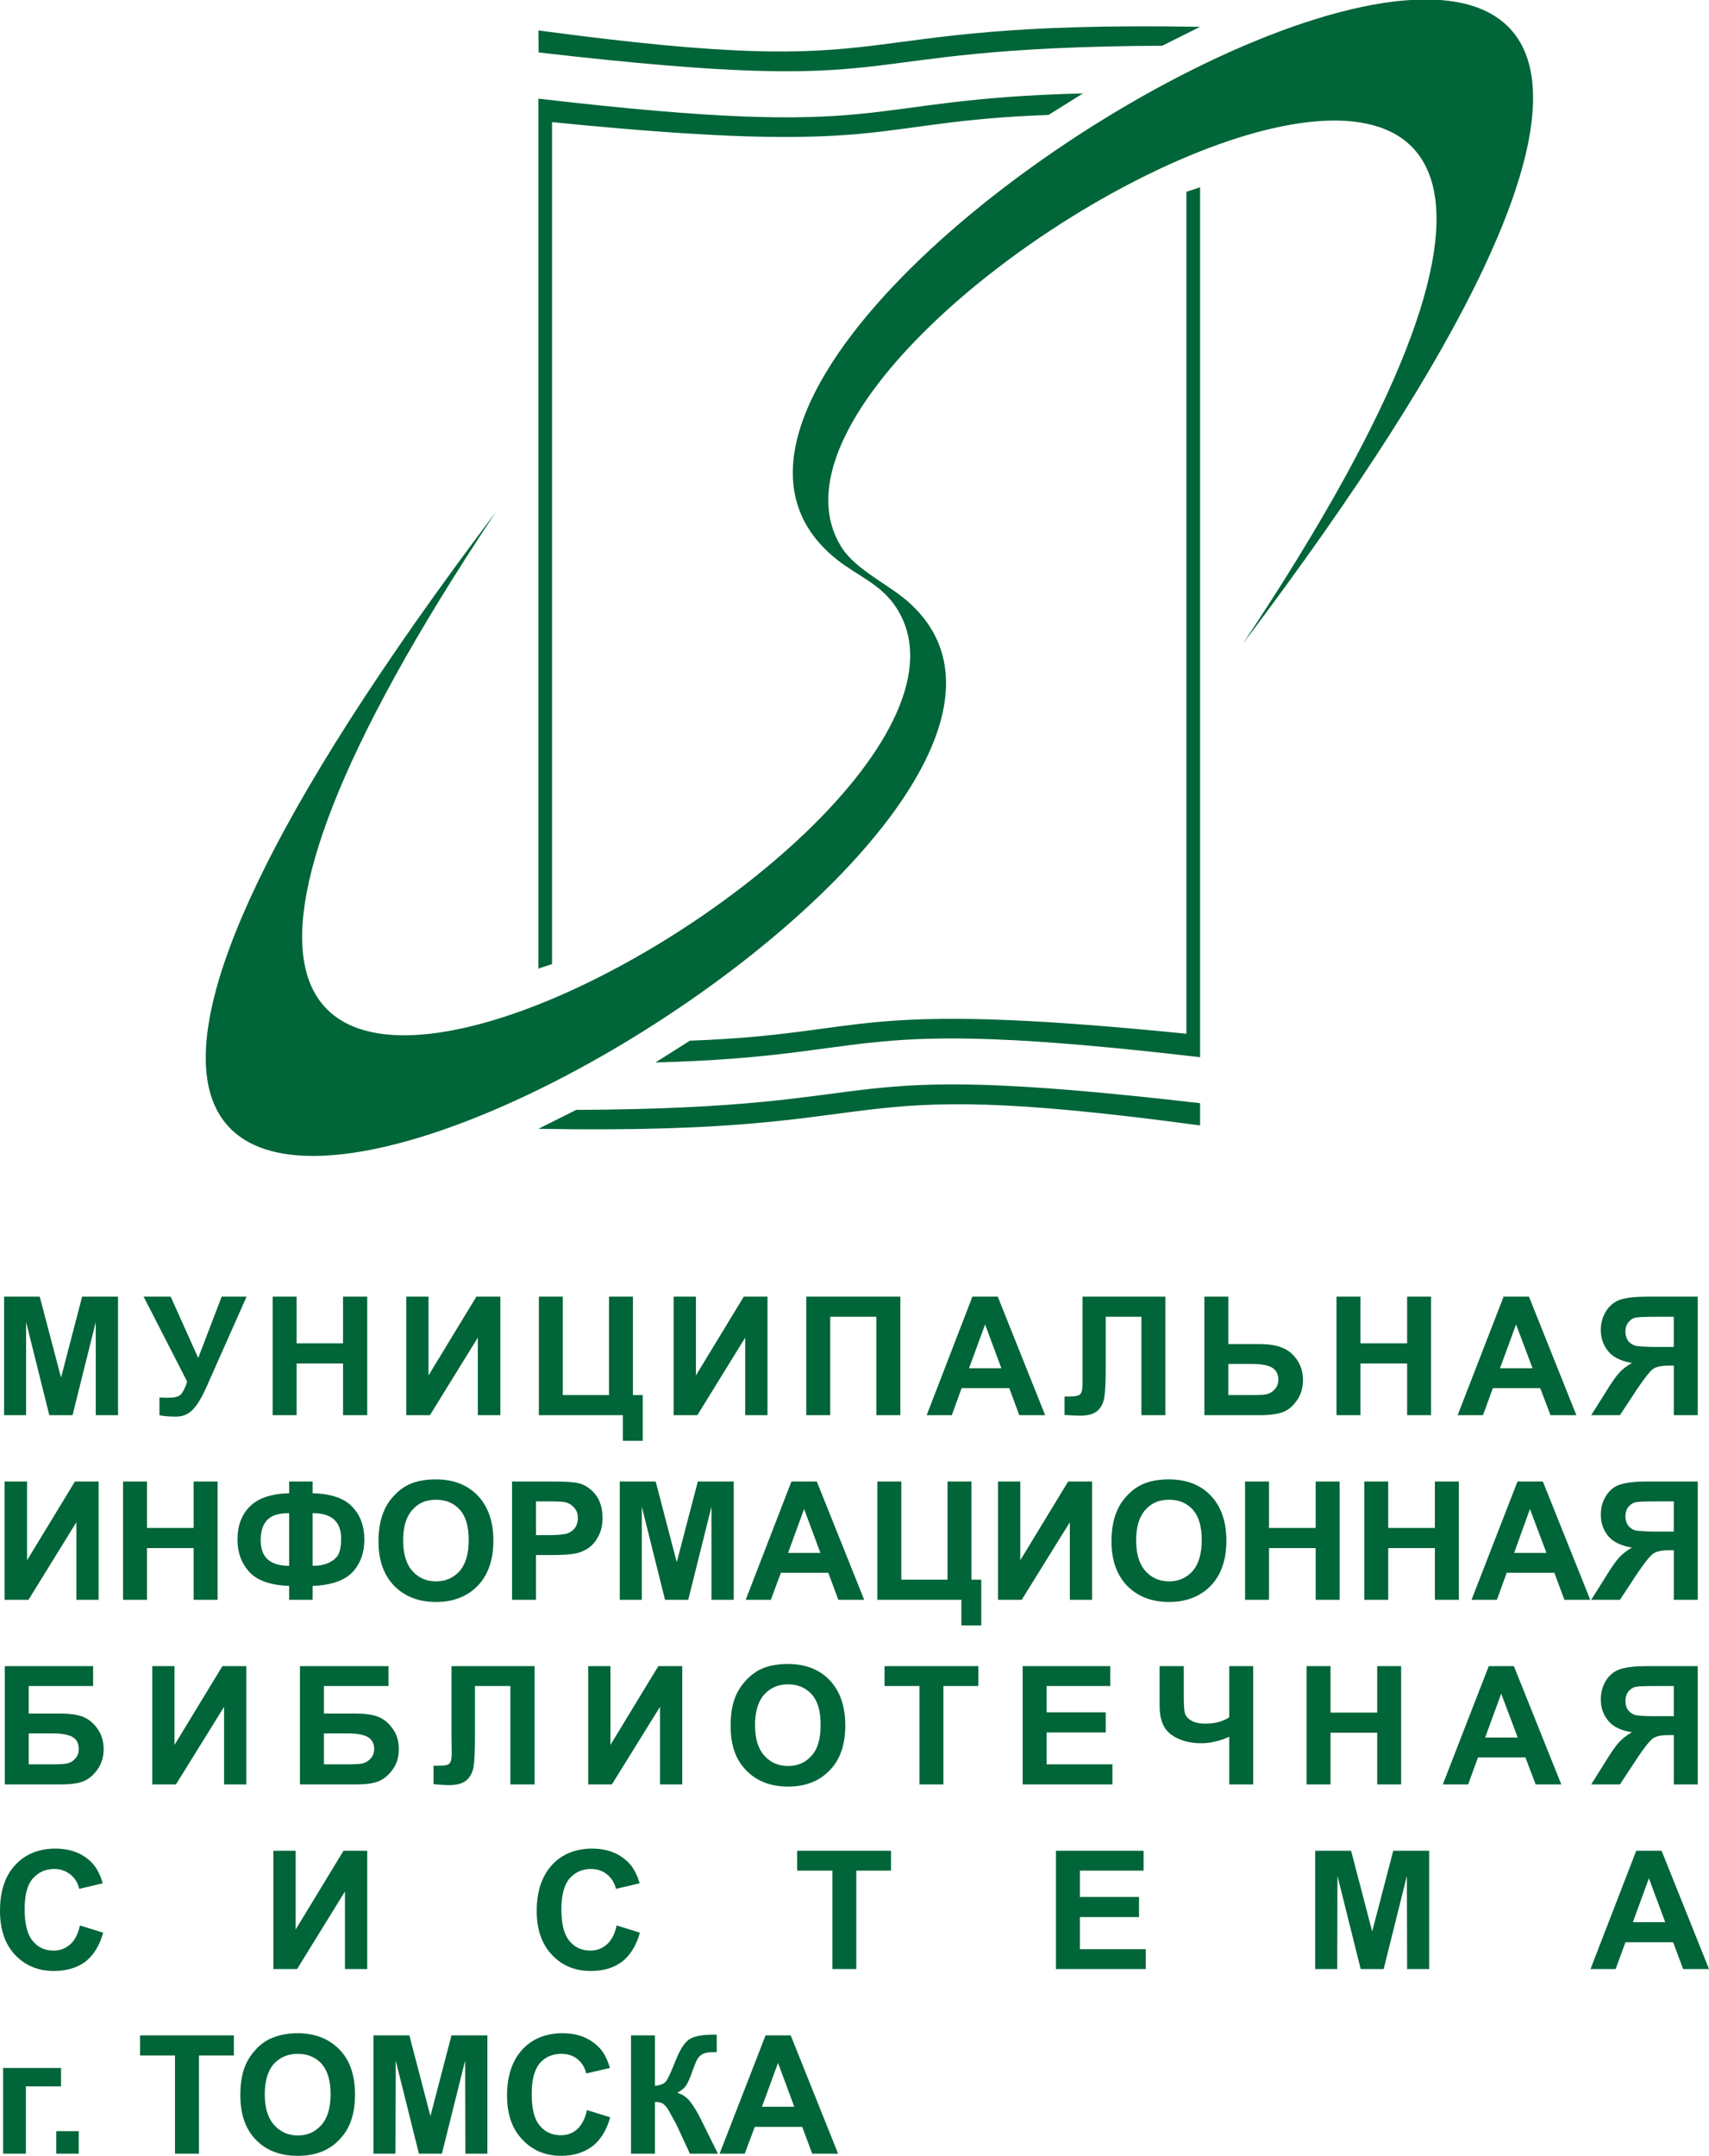<?xml version="1.0" encoding="UTF-8"?> <svg xmlns="http://www.w3.org/2000/svg" xmlns:xlink="http://www.w3.org/1999/xlink" xml:space="preserve" width="76.28mm" height="96.197mm" version="1.1" style="shape-rendering:geometricPrecision; text-rendering:geometricPrecision; image-rendering:optimizeQuality; fill-rule:evenodd; clip-rule:evenodd" viewBox="0 0 7139 9003"> <defs> <style type="text/css"> .fil0 {fill:#006538} .fil1 {fill:#006538;fill-rule:nonzero} </style> </defs> <g id="Layer_x0020_1">  <g id="_2624050702672"> <path class="fil0" d="M3745 2539c641,1000 -4385,3664 -1674,-400 -3910,5176 3008,1484 1718,370 -81,-70 -213,-130 -272,-221 -641,-1000 4386,-3664 1675,400 3931,-5204 -3078,-1450 -1697,-352 86,69 186,103 250,203zm-1439 -2029c1430,143 1299,-2 2074,-30l144 -90c-982,25 -764,198 -2275,22l0 3633 57 -19 0 -3516zm-56 -291c1638,189 1178,-21 2605,-28l158 -79c-1596,-28 -1139,234 -2764,15l1 92zm2706 582l0 3516c-1430,-143 -1299,1 -2074,29l-144 91c982,-26 764,-198 2275,-22l0 -3633 -57 19zm57 3806c-1639,-189 -1178,22 -2606,28l-158 79c1597,29 1140,-234 2764,-14l0 -93z"></path> <path class="fil1" d="M17 5910l0 -495 149 0 89 338 88 -338 150 0 0 495 -93 0 0 -389 -97 389 -97 0 -97 -389 0 389 -92 0zm583 -495l113 0 115 256 98 -256 104 0 -167 376c-18,41 -36,72 -55,93 -19,21 -43,32 -73,32 -30,0 -53,-2 -69,-6l0 -74c14,1 27,1 38,1 23,0 40,-4 50,-12 9,-9 19,-27 28,-55l-182 -355zm539 495l0 -495 100 0 0 195 194 0 0 -195 101 0 0 495 -101 0 0 -216 -194 0 0 216 -100 0zm558 -495l93 0 0 329 200 -329 100 0 0 495 -94 0 0 -324 -200 324 -99 0 0 -495zm554 0l100 0 0 411 193 0 0 -411 100 0 0 411 41 0 0 191 -83 0 0 -107 -351 0 0 -495zm563 0l93 0 0 329 200 -329 99 0 0 495 -93 0 0 -324 -200 324 -99 0 0 -495zm554 0l393 0 0 495 -100 0 0 -411 -193 0 0 411 -100 0 0 -495zm998 495l-108 0 -42 -113 -199 0 -41 113 -105 0 191 -495 106 0 198 495zm-183 -196l-68 -183 -67 183 135 0zm339 -299l346 0 0 495 -100 0 0 -411 -149 0 0 211c0,60 -2,103 -6,126 -4,24 -14,43 -29,56 -16,14 -40,20 -74,20 -11,0 -33,-1 -63,-3l0 -77 22 0c21,0 35,-3 42,-8 7,-6 11,-20 11,-42l0 -85 0 -282zm509 0l100 0 0 198 133 0c63,0 108,15 136,44 29,29 43,65 43,106 0,34 -9,62 -26,86 -17,24 -36,40 -58,48 -22,8 -54,13 -95,13l-233 0 0 -495zm100 411l97 0c31,0 53,-1 65,-4 12,-3 23,-10 33,-21 9,-11 14,-24 14,-39 0,-23 -8,-39 -25,-50 -16,-10 -44,-16 -83,-16l-101 0 0 130zm452 84l0 -495 100 0 0 195 195 0 0 -195 100 0 0 495 -100 0 0 -216 -195 0 0 216 -100 0zm1002 0l-108 0 -43 -113 -198 0 -41 113 -106 0 192 -495 106 0 198 495zm-183 -196l-69 -183 -67 183 136 0zm590 196l0 -207 -21 0c-31,0 -53,5 -66,14 -13,10 -35,38 -67,85l-71 108 -120 0 61 -97c23,-38 42,-65 56,-80 14,-16 32,-29 53,-41 -46,-8 -79,-24 -99,-49 -20,-24 -31,-54 -31,-89 0,-30 8,-57 23,-80 15,-23 35,-39 60,-47 25,-8 62,-12 112,-12l210 0 0 495 -100 0zm0 -411l-78 0c-40,0 -66,1 -78,3 -13,1 -23,8 -32,18 -9,10 -14,24 -14,40 0,18 5,32 13,42 9,10 20,16 33,19 14,2 41,4 82,4l74 0 0 -126zm-6973 688l94 0 0 329 200 -329 99 0 0 494 -93 0 0 -324 -200 324 -100 0 0 -494zm495 494l0 -494 100 0 0 194 195 0 0 -194 100 0 0 494 -100 0 0 -216 -195 0 0 216 -100 0zm792 -58l0 58 -98 0 0 -58c-79,-3 -135,-23 -167,-59 -33,-36 -49,-81 -49,-135 0,-57 17,-103 51,-137 34,-35 89,-54 165,-56l0 -49 98 0 0 49c79,2 134,22 167,58 33,35 49,81 49,135 0,55 -16,100 -49,136 -33,35 -88,55 -167,58zm0 -84c26,0 49,-4 68,-13 18,-9 32,-20 40,-35 7,-15 11,-37 11,-65 0,-71 -39,-107 -119,-107l0 220zm-98 0l0 -220c-42,0 -73,9 -91,28 -19,19 -28,47 -28,85 0,72 39,107 119,107zm373 -102c0,-51 8,-93 23,-127 11,-26 26,-48 46,-68 19,-20 40,-35 64,-45 30,-13 66,-19 106,-19 73,0 131,22 175,67 44,46 66,109 66,189 0,80 -22,143 -65,188 -44,45 -102,68 -174,68 -74,0 -132,-23 -176,-68 -43,-45 -65,-106 -65,-185zm103 -4c0,56 13,99 39,128 26,29 59,43 98,43 40,0 73,-14 99,-43 25,-29 38,-72 38,-129 0,-57 -12,-99 -37,-127 -25,-28 -58,-42 -100,-42 -41,0 -74,14 -99,43 -25,28 -38,70 -38,127zm455 248l0 -494 160 0c60,0 100,2 118,7 28,7 52,24 71,48 19,25 29,57 29,97 0,30 -6,55 -17,76 -11,21 -24,37 -41,49 -17,12 -35,19 -52,23 -24,5 -58,7 -103,7l-65 0 0 187 -100 0zm100 -411l0 141 54 0c39,0 66,-3 79,-8 13,-5 23,-13 31,-24 7,-11 11,-24 11,-39 0,-18 -5,-33 -16,-44 -10,-12 -23,-20 -40,-23 -12,-2 -35,-3 -71,-3l-48 0zm350 411l0 -494 150 0 88 337 88 -337 150 0 0 494 -93 0 0 -389 -97 389 -97 0 -97 -389 0 389 -92 0zm1021 0l-108 0 -42 -113 -198 0 -42 113 -105 0 191 -494 106 0 198 494zm-183 -196l-68 -183 -67 183 135 0zm238 -298l100 0 0 410 193 0 0 -410 100 0 0 410 41 0 0 191 -83 0 0 -107 -351 0 0 -494zm504 0l93 0 0 329 200 -329 100 0 0 494 -93 0 0 -324 -201 324 -99 0 0 -494zm474 250c0,-51 8,-93 23,-127 11,-26 26,-48 46,-68 19,-20 41,-35 64,-45 31,-13 66,-19 106,-19 73,0 132,22 175,67 44,46 66,109 66,189 0,80 -22,143 -65,188 -44,45 -102,68 -174,68 -74,0 -132,-23 -176,-68 -43,-45 -65,-106 -65,-185zm103 -4c0,56 13,99 39,128 26,29 59,43 99,43 39,0 72,-14 98,-43 25,-29 38,-72 38,-129 0,-57 -12,-99 -37,-127 -25,-28 -58,-42 -99,-42 -42,0 -75,14 -100,43 -25,28 -38,70 -38,127zm455 248l0 -494 100 0 0 194 195 0 0 -194 100 0 0 494 -100 0 0 -216 -195 0 0 216 -100 0zm498 0l0 -494 100 0 0 194 195 0 0 -194 100 0 0 494 -100 0 0 -216 -195 0 0 216 -100 0zm944 0l-108 0 -42 -113 -199 0 -41 113 -106 0 192 -494 106 0 198 494zm-183 -196l-69 -183 -66 183 135 0zm532 196l0 -207 -21 0c-31,0 -53,5 -66,15 -13,9 -35,37 -67,84l-71 108 -120 0 61 -97c23,-38 42,-65 56,-80 14,-15 32,-29 53,-41 -46,-8 -79,-24 -99,-48 -20,-25 -31,-55 -31,-90 0,-30 8,-56 23,-80 15,-23 35,-39 60,-46 25,-8 62,-12 112,-12l210 0 0 494 -100 0zm0 -411l-78 0c-40,0 -66,1 -78,3 -13,2 -23,8 -32,18 -9,10 -14,24 -14,41 0,17 5,31 13,41 9,10 20,17 33,19 14,2 41,4 82,4l74 0 0 -126zm-6972 688l369 0 0 83 -269 0 0 115 133 0c37,0 68,4 92,13 24,9 45,26 62,50 17,24 26,53 26,85 0,34 -9,62 -26,86 -17,24 -37,40 -59,49 -22,9 -54,13 -95,13l-233 0 0 -494zm100 410l97 0c31,0 53,-1 65,-4 13,-3 24,-10 33,-21 10,-10 14,-23 14,-39 0,-22 -8,-39 -24,-49 -16,-10 -44,-16 -84,-16l-101 0 0 129zm516 -410l93 0 0 329 200 -329 100 0 0 494 -93 0 0 -324 -201 324 -99 0 0 -494zm617 0l370 0 0 83 -270 0 0 115 134 0c36,0 67,4 91,13 25,9 45,26 62,50 18,24 26,53 26,85 0,34 -8,62 -26,86 -17,24 -37,40 -59,49 -22,9 -54,13 -94,13l-234 0 0 -494zm100 410l97 0c31,0 53,-1 66,-4 12,-3 23,-10 33,-21 9,-10 14,-23 14,-39 0,-22 -9,-39 -25,-49 -16,-10 -44,-16 -83,-16l-102 0 0 129zm533 -410l347 0 0 494 -101 0 0 -411 -148 0 0 211c0,61 -2,103 -6,127 -4,24 -14,42 -30,56 -15,13 -40,20 -73,20 -12,0 -33,-1 -64,-4l0 -77 23 0c21,0 35,-2 42,-8 7,-6 11,-20 11,-42l-1 -84 0 -282zm571 0l93 0 0 329 200 -329 100 0 0 494 -93 0 0 -324 -201 324 -99 0 0 -494zm595 250c0,-51 7,-93 22,-127 11,-25 27,-48 46,-68 20,-20 41,-35 64,-45 31,-13 67,-19 107,-19 73,0 131,22 175,68 43,45 65,108 65,189 0,79 -21,142 -65,187 -43,45 -101,68 -174,68 -73,0 -132,-23 -175,-68 -44,-44 -65,-106 -65,-185zm102 -4c0,57 13,99 39,128 26,29 59,43 99,43 40,0 73,-14 98,-43 26,-28 38,-71 38,-129 0,-57 -12,-99 -37,-127 -25,-28 -58,-42 -99,-42 -41,0 -74,14 -100,43 -25,28 -38,71 -38,127zm687 248l0 -411 -146 0 0 -83 392 0 0 83 -146 0 0 411 -100 0zm431 0l0 -494 366 0 0 83 -266 0 0 110 247 0 0 84 -247 0 0 133 275 0 0 84 -375 0zm572 -494l101 0 0 118c0,38 1,63 4,76 3,12 11,23 25,32 14,9 34,14 61,14 21,0 40,-2 57,-7 17,-5 31,-11 43,-20l0 -213 100 0 0 494 -100 0 0 -199c-20,9 -40,16 -60,20 -19,5 -38,7 -57,7 -50,0 -91,-12 -124,-35 -33,-23 -50,-63 -50,-121l0 -166zm614 494l0 -494 100 0 0 194 195 0 0 -194 100 0 0 494 -100 0 0 -216 -195 0 0 216 -100 0zm1064 0l-107 0 -43 -113 -198 0 -41 113 -106 0 192 -494 105 0 198 494zm-182 -196l-69 -183 -67 183 136 0zm652 196l0 -206 -21 0c-31,0 -53,4 -66,14 -13,9 -36,37 -67,84l-71 108 -120 0 60 -96c24,-39 43,-66 57,-81 14,-15 32,-29 53,-41 -46,-7 -79,-23 -99,-48 -21,-25 -31,-55 -31,-89 0,-31 8,-57 23,-81 15,-23 35,-38 60,-46 25,-8 62,-12 112,-12l210 0 0 494 -100 0zm0 -411l-78 0c-40,0 -66,1 -78,3 -13,2 -23,8 -32,18 -9,11 -14,24 -14,41 0,17 4,31 13,41 9,10 20,17 33,19 13,3 41,4 82,4l74 0 0 -126zm-6658 1000l97 30c-15,54 -40,94 -74,121 -35,26 -79,39 -132,39 -65,0 -119,-22 -162,-67 -42,-45 -63,-106 -63,-184 0,-82 21,-146 64,-192 42,-45 98,-68 167,-68 61,0 110,18 148,54 22,21 39,51 50,91l-98 23c-6,-25 -18,-45 -37,-60 -19,-15 -41,-23 -68,-23 -36,0 -66,14 -89,40 -23,26 -34,69 -34,128 0,62 11,106 34,133 22,27 51,40 87,40 27,0 50,-9 69,-26 19,-16 33,-43 41,-79zm808 -312l93 0 0 329 200 -329 99 0 0 494 -93 0 0 -324 -200 324 -99 0 0 -494zm1434 312l97 30c-15,54 -40,94 -74,121 -35,26 -78,39 -131,39 -66,0 -120,-22 -162,-67 -43,-45 -64,-106 -64,-184 0,-82 22,-146 64,-192 42,-45 98,-68 168,-68 60,0 109,18 147,54 23,21 39,51 51,91l-99 23c-6,-25 -18,-45 -37,-60 -18,-15 -41,-23 -67,-23 -37,0 -67,14 -90,40 -22,26 -34,69 -34,128 0,62 11,106 34,133 22,27 52,40 88,40 26,0 49,-9 68,-26 19,-16 33,-43 41,-79zm901 182l0 -411 -147 0 0 -83 392 0 0 83 -145 0 0 411 -100 0zm934 0l0 -494 366 0 0 83 -266 0 0 110 247 0 0 84 -247 0 0 134 275 0 0 83 -375 0zm1083 0l0 -494 150 0 88 337 88 -337 150 0 0 494 -92 0 -1 -389 -97 389 -96 0 -97 -389 -1 389 -92 0zm1645 0l-108 0 -42 -112 -199 0 -41 112 -105 0 191 -494 106 0 198 494zm-183 -196l-68 -183 -67 183 135 0zm-6943 609l242 0 0 77 -147 0 0 281 -95 0 0 -358zm222 358l0 -94 94 0 0 94 -94 0zm496 0l0 -410 -146 0 0 -84 392 0 0 84 -146 0 0 410 -100 0zm273 -244c0,-50 7,-93 22,-127 11,-25 27,-48 46,-68 20,-20 41,-35 64,-44 31,-13 67,-20 107,-20 73,0 131,23 175,68 44,45 65,108 65,189 0,80 -21,142 -65,187 -43,46 -101,68 -174,68 -73,0 -132,-22 -175,-67 -44,-45 -65,-107 -65,-186zm102 -3c0,56 13,98 39,127 26,29 59,44 99,44 40,0 73,-15 98,-43 26,-29 39,-72 39,-130 0,-56 -13,-99 -38,-127 -25,-27 -58,-41 -99,-41 -41,0 -74,14 -100,42 -25,28 -38,71 -38,128zm454 247l0 -494 150 0 88 337 88 -337 150 0 0 494 -92 0 -1 -389 -97 389 -96 0 -97 -389 -1 389 -92 0zm892 -182l97 30c-15,54 -40,94 -74,121 -35,26 -78,40 -131,40 -66,0 -120,-23 -162,-68 -43,-45 -64,-106 -64,-184 0,-82 22,-146 64,-192 42,-45 98,-68 168,-68 60,0 109,18 147,54 23,21 39,51 51,91l-99 23c-6,-25 -18,-45 -37,-60 -18,-15 -41,-22 -67,-22 -37,0 -67,13 -90,39 -22,26 -34,69 -34,128 0,62 11,107 34,133 22,27 52,40 88,40 26,0 49,-8 68,-25 19,-17 33,-44 41,-80zm184 -312l100 0 0 211c22,-3 37,-8 45,-18 8,-9 20,-35 37,-77 20,-53 41,-87 62,-100 21,-13 54,-19 100,-19 2,0 7,0 14,0l0 73 -14 0c-20,0 -35,3 -45,8 -9,5 -17,12 -23,23 -5,10 -14,31 -25,64 -7,17 -13,31 -20,43 -7,11 -20,22 -38,32 22,6 41,19 55,38 15,19 31,46 48,81l67 135 -117 0 -59 -127c-1,-2 -3,-5 -6,-10 -1,-2 -5,-10 -13,-24 -12,-24 -23,-39 -31,-45 -8,-7 -20,-10 -37,-10l0 216 -100 0 0 -494zm865 494l-108 0 -42 -112 -198 0 -42 112 -105 0 192 -494 105 0 198 494zm-183 -196l-68 -183 -67 183 135 0z"></path> </g> </g> </svg> 